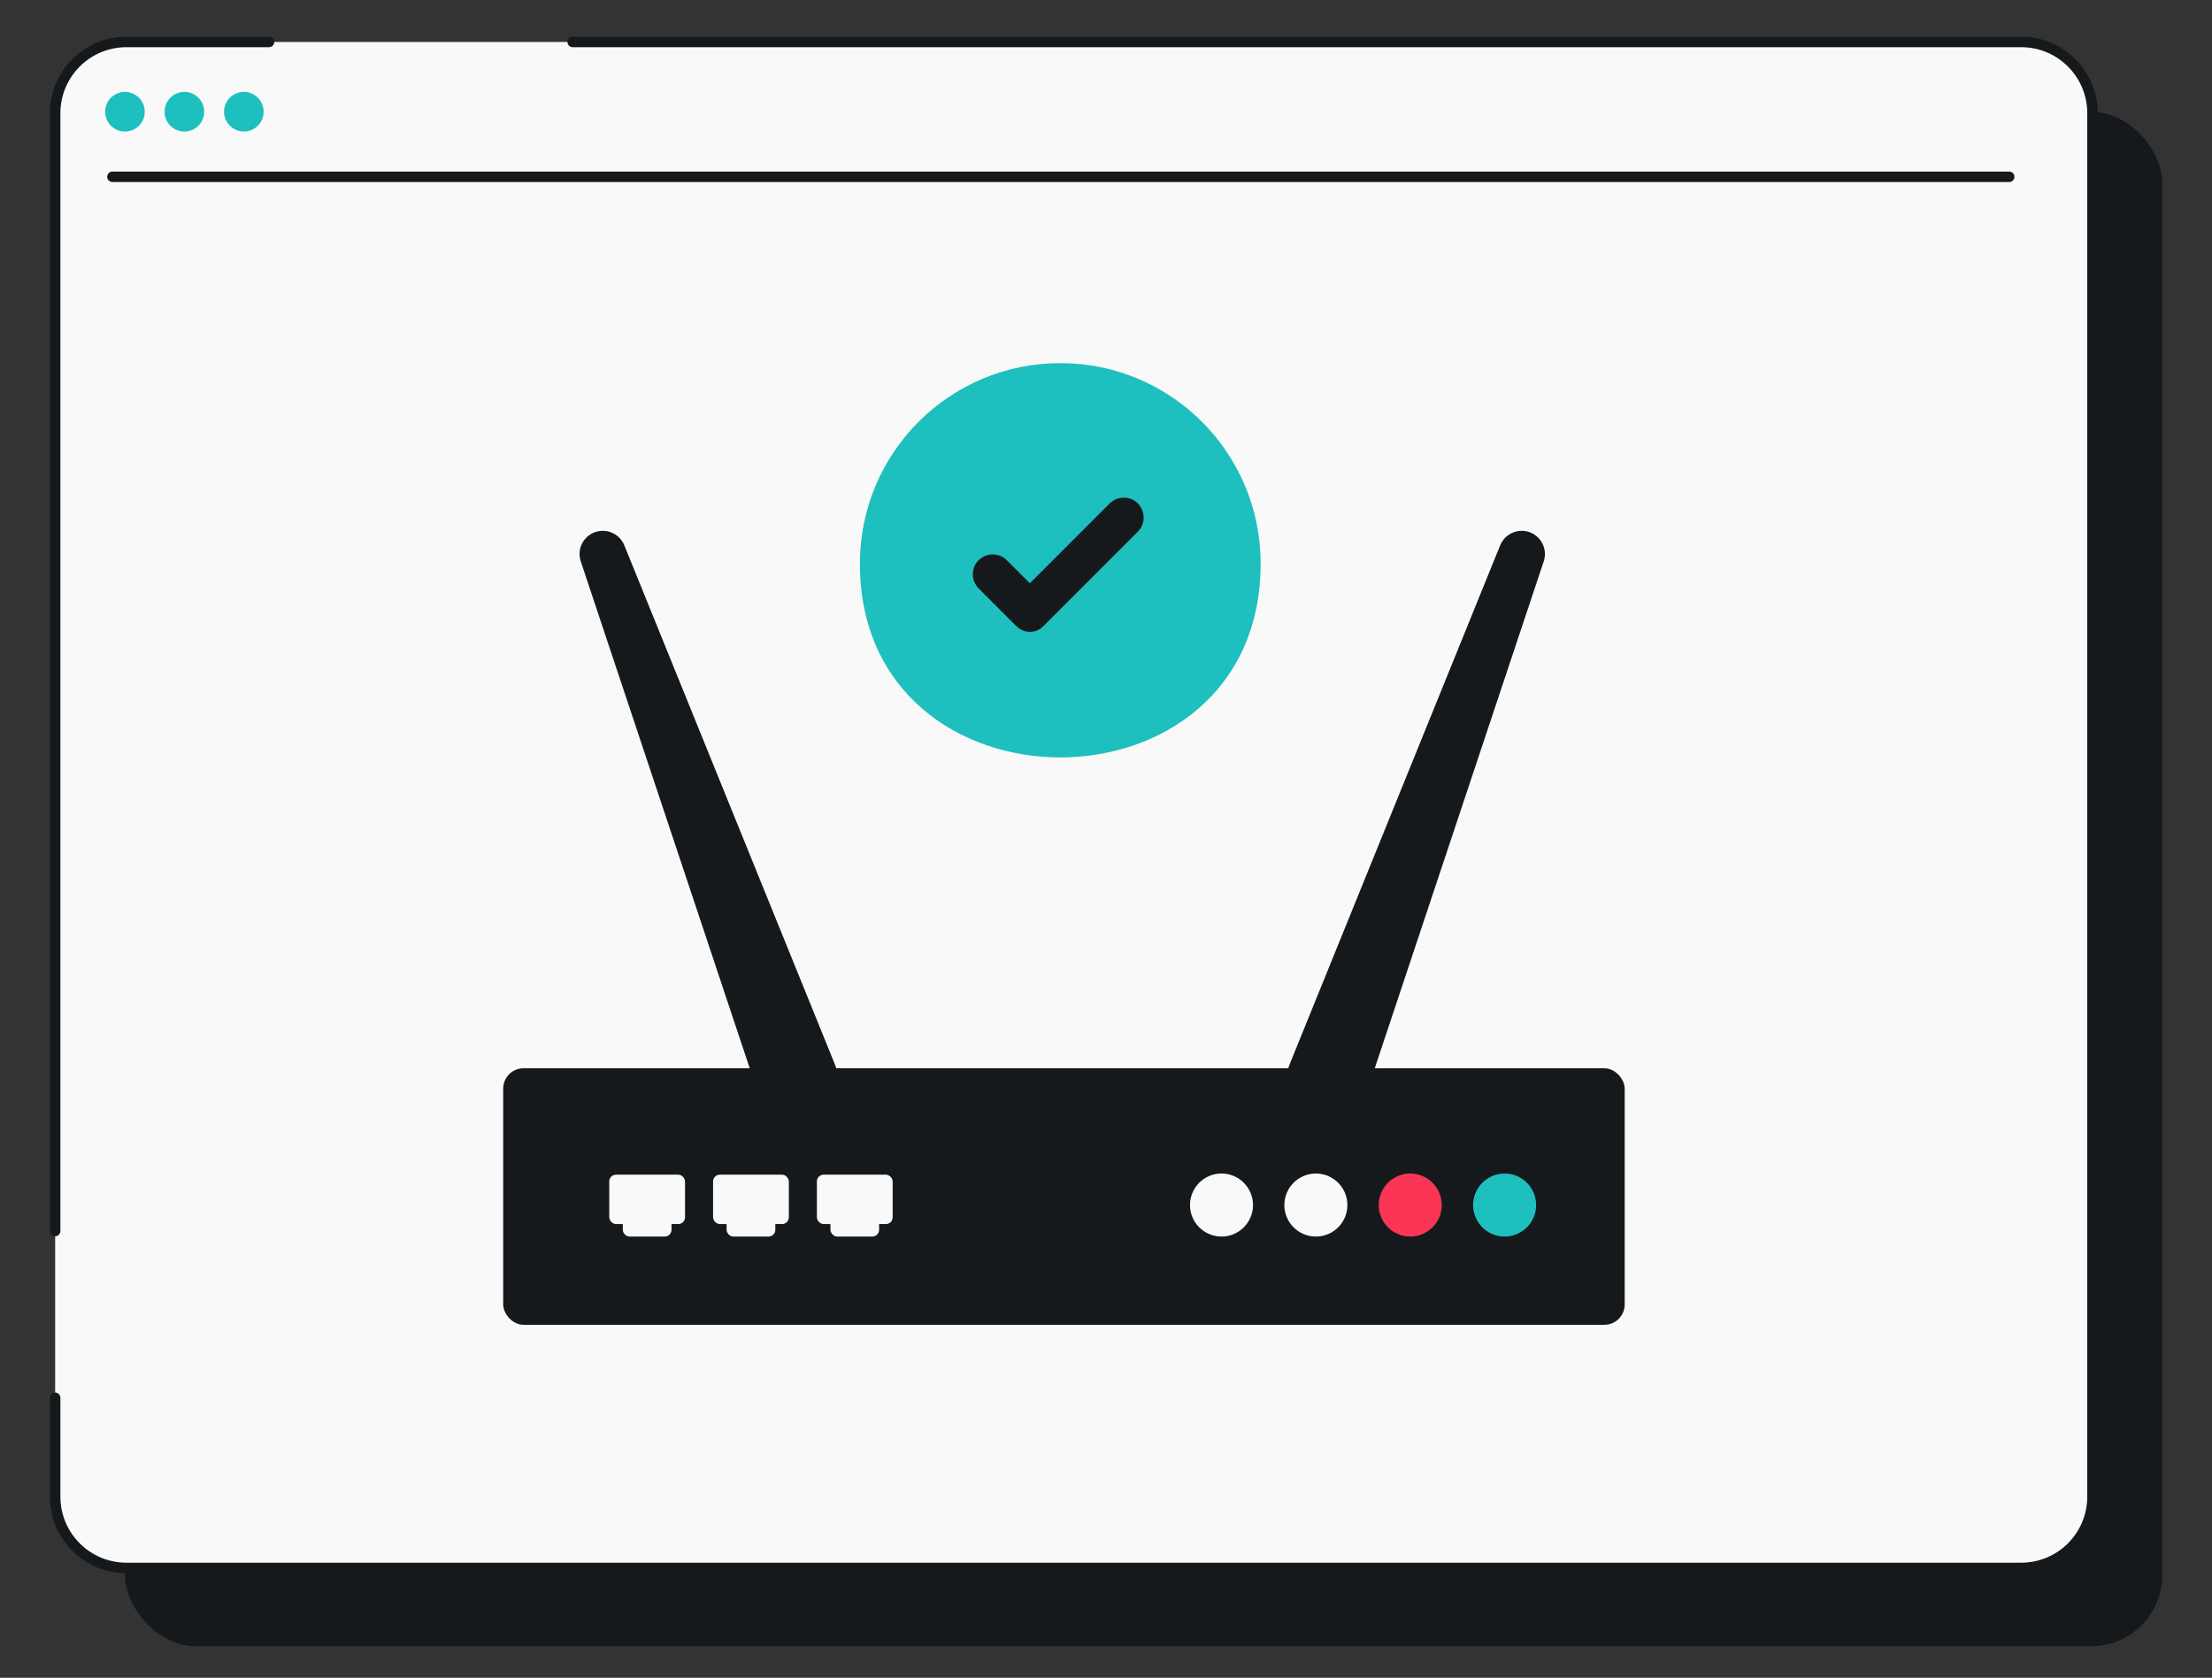 <svg width="211" height="160" viewBox="0 0 211 160" fill="none" xmlns="http://www.w3.org/2000/svg">
<rect x="0" y="0" width="211" height="160" fill="#333333" stroke="none"/>
<g clip-path="url(#clip0_6245_5517)">
<rect x="11.919" y="10.654" width="194.341" height="146.346" rx="6.8" fill="#16191C"/>
<rect x="5.261" y="4" width="194.341" height="145.526" rx="6.8" fill="#F9F9F9"/>
<path d="M10.726 16.861H191.654" stroke="#16191C" stroke-linecap="round"/>
<path d="M11.919 12.544C12.965 12.544 13.808 11.7 13.808 10.654C13.808 9.608 12.965 8.764 11.919 8.764C10.873 8.764 10.03 9.608 10.03 10.654C10.03 11.7 10.873 12.544 11.919 12.544Z" fill="#1EBFBF"/>
<path d="M17.588 12.544C18.634 12.544 19.477 11.7 19.477 10.654C19.477 9.608 18.634 8.764 17.588 8.764C16.542 8.764 15.699 9.608 15.699 10.654C15.699 11.7 16.542 12.544 17.588 12.544Z" fill="#1EBFBF"/>
<path d="M23.257 12.544C24.303 12.544 25.147 11.7 25.147 10.654C25.147 9.608 24.303 8.764 23.257 8.764C22.212 8.764 21.368 9.608 21.368 10.654C21.368 11.7 22.245 12.544 23.257 12.544Z" fill="#1EBFBF"/>
<path d="M25.66 4H12.061C8.305 4 5.261 7.044 5.261 10.8V117.394M54.628 4H192.802C196.557 4 199.602 7.044 199.602 10.8V142.726C199.602 146.481 196.557 149.526 192.802 149.526H12.061C8.305 149.526 5.261 146.481 5.261 142.726V133.302" stroke="#16191C" stroke-linecap="round"/>
<mask id="mask0_6245_5517" style="mask-type:alpha" maskUnits="userSpaceOnUse" x="10" y="26" width="182" height="115">
<rect x="10.973" y="26.026" width="180.332" height="114.21" rx="4.92" fill="#D9D9D9"/>
</mask>
<g mask="url(#mask0_6245_5517)">
<path d="M143.101 52.002L123.039 101.442C121.995 104.014 123.888 106.826 126.665 106.826C128.349 106.826 129.844 105.748 130.377 104.151L147.254 53.535C147.732 52.101 146.665 50.62 145.153 50.62C144.251 50.62 143.44 51.166 143.101 52.002Z" fill="#16191C"/>
<path d="M59.552 52.002L79.614 101.442C80.657 104.014 78.764 106.826 75.988 106.826C74.303 106.826 72.808 105.748 72.275 104.151L55.398 53.535C54.92 52.101 55.988 50.62 57.499 50.62C58.401 50.62 59.213 51.166 59.552 52.002Z" fill="#16191C"/>
<rect x="47.999" y="101.876" width="106.978" height="24.464" rx="1.938" fill="#16191C"/>
<rect x="58.117" y="112.023" width="7.228" height="4.71" rx="0.646" fill="#F9F9F9"/>
<rect x="59.408" y="114.526" width="4.647" height="3.399" rx="0.646" fill="#F9F9F9"/>
<rect x="68.019" y="112.023" width="7.228" height="4.71" rx="0.646" fill="#F9F9F9"/>
<rect x="69.31" y="114.526" width="4.647" height="3.399" rx="0.646" fill="#F9F9F9"/>
<rect x="77.921" y="112.023" width="7.228" height="4.71" rx="0.646" fill="#F9F9F9"/>
<rect x="79.212" y="114.526" width="4.647" height="3.399" rx="0.646" fill="#F9F9F9"/>
<circle cx="143.524" cy="114.919" r="3.006" fill="#1EBFBF"/>
<circle cx="134.522" cy="114.919" r="3.006" fill="#FA3556"/>
<circle cx="125.52" cy="114.919" r="3.006" fill="#F9F9F9"/>
<circle cx="116.518" cy="114.919" r="3.006" fill="#F9F9F9"/>
</g>
<path d="M101.139 34.629C90.579 34.629 82.025 43.182 82.025 53.742C82.025 78.394 120.252 78.394 120.252 53.742C120.252 43.182 111.699 34.629 101.139 34.629Z" fill="#1EBFBF"/>
<path fill-rule="evenodd" clip-rule="evenodd" d="M96.993 59.738C97.686 60.431 98.806 60.431 99.498 59.738L108.54 50.696C109.274 49.963 109.274 48.761 108.54 48.008C108.174 47.641 107.706 47.458 107.196 47.458C106.687 47.458 106.219 47.662 105.852 48.008L98.236 55.624L96.036 53.425C95.67 53.058 95.201 52.875 94.692 52.875C94.183 52.875 93.715 53.079 93.348 53.425C92.982 53.771 92.798 54.26 92.798 54.769C92.798 55.278 93.002 55.747 93.348 56.113L96.993 59.758V59.738Z" fill="#16191C"/>
</g>
<defs>
<clipPath id="clip0_6245_5517">
<rect width="160" height="210" fill="white" transform="translate(0.261 160) rotate(-90)"/>
</clipPath>
</defs>
</svg>
